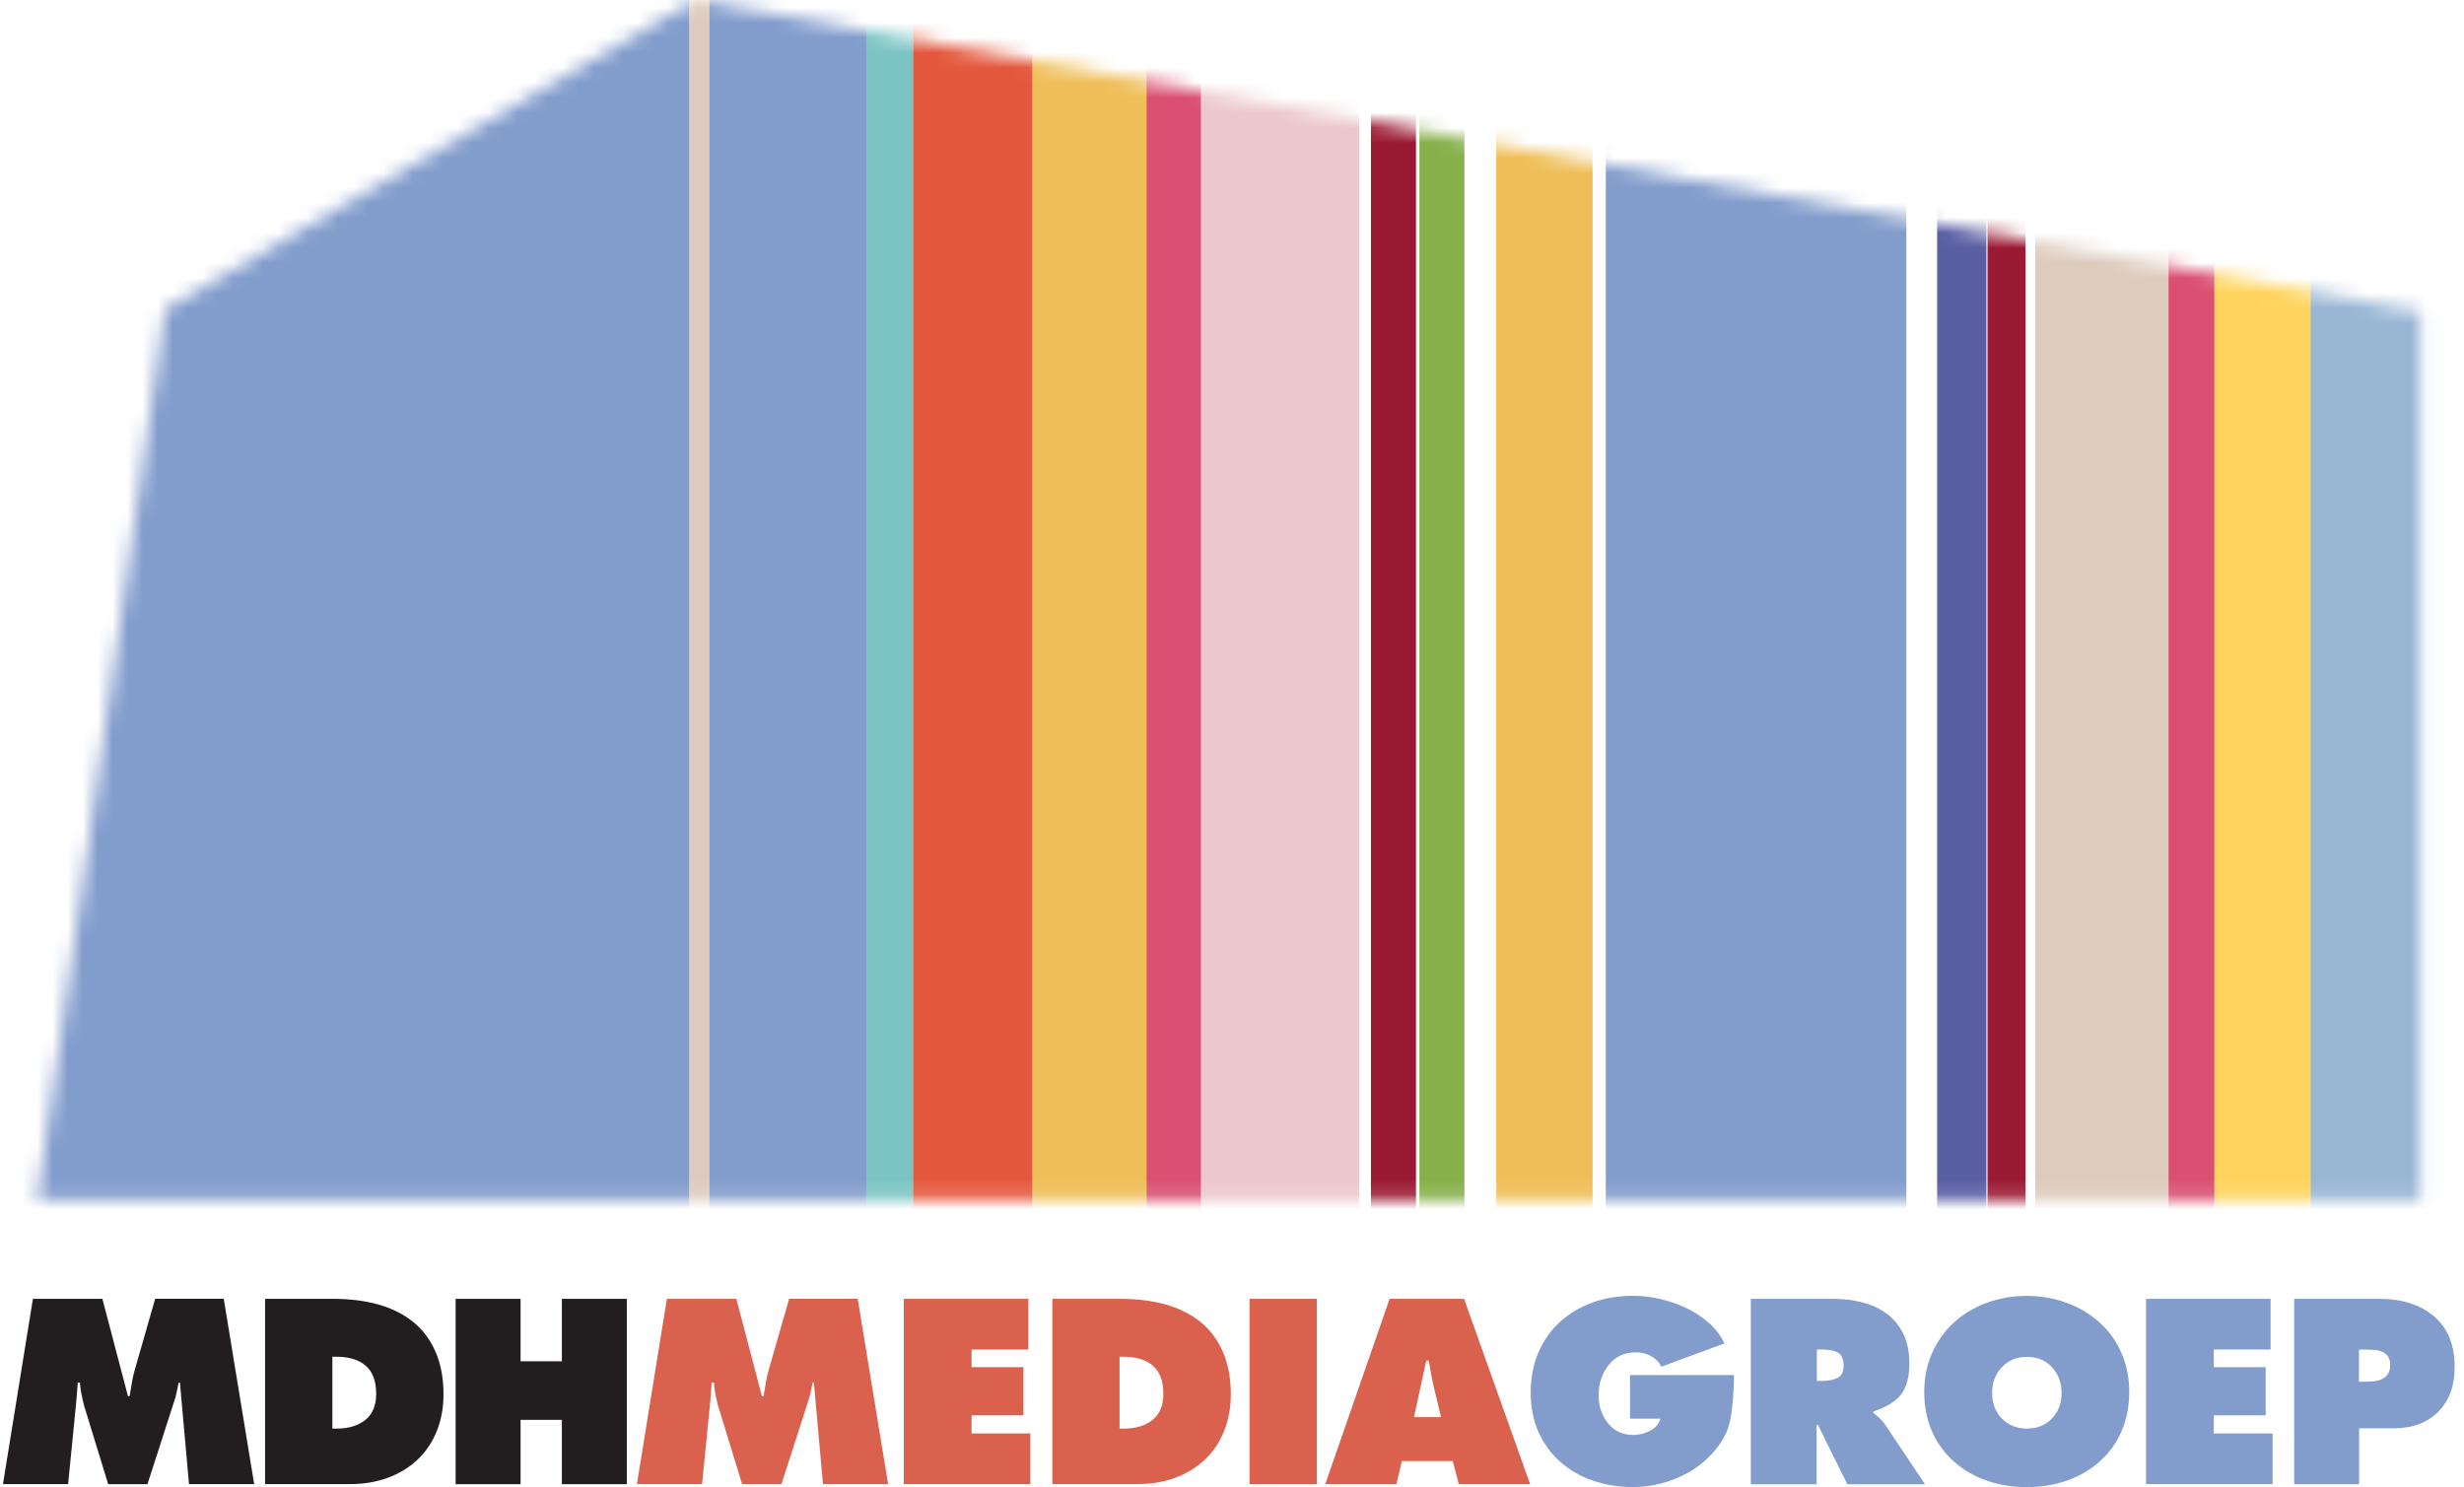 <svg width="164" height="99" viewBox="0 0 164 99" fill="none" xmlns="http://www.w3.org/2000/svg">
<mask id="mask0_9060_1112" style="mask-type:luminance" maskUnits="userSpaceOnUse" x="2" y="0" width="160" height="80">
<path d="M161.094 79.842H2.483L10.99 20.595L46.272 0L161.094 20.739V79.842Z" fill="white"/>
</mask>
<g mask="url(#mask0_9060_1112)">
<path d="M36.163 -4.496H26.485V92.594H36.163V-4.496Z" fill="#E4593E"/>
<path d="M41.089 -4.496H36.171V92.594H41.089V-4.496Z" fill="#7BC4C3"/>
<path d="M47.224 -4.496H38.944V92.594H47.224V-4.496Z" fill="#DDCCBE"/>
<path d="M21.612 -4.496H16.928V92.594H21.612V-4.496Z" fill="#DA4F72"/>
<path d="M17.004 -4.496H6.457V92.594H17.004V-4.496Z" fill="#ECC7CB"/>
<path d="M28.23 -4.496H20.615V92.594H28.23V-4.496Z" fill="#EFBE58"/>
<path d="M70.44 -4.496H60.762V92.594H70.44V-4.496Z" fill="#E4593E"/>
<path d="M60.763 -4.496H55.852V92.594H60.763V-4.496Z" fill="#7BC4C3"/>
<path d="M171.081 -4.496H153.561V92.594H171.081V-4.496Z" fill="#99B6D5"/>
<path d="M126.884 -4.496H106.878V92.594H126.884V-4.496Z" fill="#829CCC"/>
<path d="M148.22 -4.496H144.276V92.594H148.22V-4.496Z" fill="#DA4F72"/>
<path d="M144.336 -4.496H135.459V92.594H144.336V-4.496Z" fill="#DDCCBE"/>
<path d="M57.65 -4.496H47.216V92.594H57.65V-4.496Z" fill="#829CCC"/>
<path d="M134.817 -4.496H132.286V92.594H134.817V-4.496Z" fill="#9B1A33"/>
<path d="M153.795 -4.496H147.381V92.594H153.795V-4.496Z" fill="#FFD45E"/>
<path d="M106.002 -4.496H99.588V92.594H106.002V-4.496Z" fill="#EFBE58"/>
<path d="M79.997 -4.496H75.313V92.594H79.997V-4.496Z" fill="#DA4F72"/>
<path d="M90.469 -4.496H79.929V92.594H90.469V-4.496Z" fill="#ECC7CB"/>
<path d="M132.211 -4.496H128.932V92.594H132.211V-4.496Z" fill="#5A5EA3"/>
<path d="M94.246 -4.496H91.247V92.594H94.246V-4.496Z" fill="#9B1A33"/>
<path d="M97.472 -4.496H94.473V92.594H97.472V-4.496Z" fill="#87B04A"/>
<path d="M76.318 -4.496H68.703V92.594H76.318V-4.496Z" fill="#EFBE58"/>
<g style="mix-blend-mode:multiply">
<path d="M45.864 -20.822H-23.484V105.582H45.864V-20.822Z" fill="#829CCC"/>
</g>
</g>
<path d="M2.2 86.466H6.816L8.516 92.941H8.629L8.644 92.843C8.75 92.148 8.848 91.634 8.939 91.302L10.329 86.459H14.892L16.917 98.796H12.58L11.976 92.042H11.893L11.878 92.11C11.779 92.631 11.689 93.024 11.598 93.273L9.815 98.804H7.201L5.599 93.583C5.433 92.941 5.342 92.427 5.32 92.042H5.169V92.125C5.123 92.782 5.086 93.251 5.055 93.53L4.534 98.796H0.198L2.192 86.459L2.2 86.466Z" fill="#221E20"/>
<path d="M17.642 86.466H22.205C23.271 86.466 24.253 86.587 25.137 86.829C26.021 87.071 26.791 87.448 27.441 87.955C28.098 88.468 28.605 89.133 28.967 89.942C29.33 90.75 29.519 91.71 29.519 92.812C29.519 93.719 29.367 94.543 29.065 95.283C28.763 96.023 28.34 96.658 27.781 97.179C27.222 97.701 26.565 98.101 25.802 98.381C25.038 98.66 24.207 98.796 23.316 98.796H17.642V86.459V86.466ZM22.13 95.102H22.409C23.195 95.102 23.83 94.913 24.313 94.528C24.797 94.142 25.038 93.568 25.038 92.79C25.038 91.951 24.812 91.332 24.351 90.924C23.89 90.523 23.24 90.319 22.402 90.319H22.122V95.094L22.13 95.102Z" fill="#221E20"/>
<path d="M30.327 86.466H34.648V90.621H37.398V86.466H41.72V98.803H37.398V94.52H34.648V98.803H30.327V86.466Z" fill="#221E20"/>
<path d="M44.395 86.466H49.011L50.711 92.941H50.824L50.839 92.843C50.945 92.148 51.043 91.634 51.134 91.302L52.524 86.459H57.087L59.112 98.796H54.775L54.171 92.042H54.088L54.073 92.11C53.974 92.631 53.884 93.024 53.793 93.273L52.01 98.804H49.396L47.794 93.583C47.628 92.941 47.538 92.427 47.515 92.042H47.364V92.125C47.319 92.782 47.281 93.251 47.251 93.53L46.729 98.796H42.393L44.387 86.459L44.395 86.466Z" fill="#D9614E"/>
<path d="M60.147 86.466H68.442V89.836H64.665V91.014H68.117V94.218H64.665V95.427H68.578V98.796H60.154V86.459L60.147 86.466Z" fill="#D9614E"/>
<path d="M70.044 86.466H74.607C75.672 86.466 76.655 86.587 77.538 86.829C78.422 87.071 79.193 87.448 79.843 87.955C80.5 88.468 81.006 89.133 81.369 89.942C81.732 90.75 81.921 91.71 81.921 92.812C81.921 93.719 81.769 94.543 81.467 95.283C81.165 96.023 80.742 96.658 80.183 97.179C79.624 97.701 78.966 98.101 78.203 98.381C77.44 98.66 76.609 98.796 75.718 98.796H70.044V86.459V86.466ZM74.524 95.102H74.804C75.589 95.102 76.224 94.913 76.707 94.528C77.191 94.142 77.433 93.568 77.433 92.79C77.433 91.951 77.206 91.332 76.745 90.924C76.284 90.523 75.635 90.319 74.796 90.319H74.516V95.094L74.524 95.102Z" fill="#D9614E"/>
<path d="M83.167 86.466H87.647V98.803H83.167V86.466Z" fill="#D9614E"/>
<path d="M92.951 98.803H88.206L92.49 86.466H97.446L101.843 98.803H97.098L96.69 97.262H93.306L92.943 98.803H92.951ZM95.912 94.338L95.391 92.163C95.315 91.838 95.225 91.332 95.111 90.644L95.096 90.576H94.93L94.114 94.338H95.912Z" fill="#D9614E"/>
<path d="M115.412 91.536V91.649C115.389 92.918 115.299 93.915 115.132 94.656C114.966 95.396 114.566 96.114 113.924 96.802C113.281 97.497 112.496 98.04 111.559 98.418C110.63 98.804 109.67 98.993 108.688 98.993C107.706 98.993 106.852 98.849 106.029 98.569C105.205 98.29 104.48 97.874 103.86 97.323C103.241 96.779 102.75 96.114 102.402 95.336C102.055 94.558 101.881 93.681 101.881 92.707C101.881 91.732 102.055 90.833 102.395 90.032C102.742 89.231 103.218 88.551 103.845 87.985C104.465 87.426 105.19 86.995 106.021 86.7C106.852 86.406 107.751 86.262 108.718 86.262C109.262 86.262 109.844 86.33 110.456 86.466C111.068 86.602 111.657 86.806 112.224 87.071C112.79 87.335 113.304 87.675 113.75 88.075C114.203 88.476 114.543 88.929 114.77 89.435L110.584 90.977C110.418 90.674 110.191 90.44 109.889 90.274C109.587 90.108 109.255 90.025 108.884 90.025C108.121 90.025 107.517 90.304 107.071 90.871C106.625 91.43 106.399 92.102 106.399 92.888C106.399 93.606 106.61 94.225 107.026 94.746C107.449 95.268 108 95.525 108.703 95.525C109.096 95.525 109.474 95.434 109.829 95.245C110.191 95.056 110.418 94.792 110.516 94.444H108.492V91.536H115.412Z" fill="#829CCC"/>
<path d="M116.537 86.466H121.954C122.672 86.466 123.344 86.542 123.956 86.7C124.576 86.859 125.112 87.108 125.581 87.456C126.049 87.803 126.419 88.249 126.684 88.801C126.948 89.352 127.084 90.002 127.084 90.757C127.084 91.664 126.903 92.351 126.533 92.827C126.162 93.303 125.55 93.681 124.689 93.961V94.059L124.757 94.112C125.059 94.353 125.294 94.58 125.445 94.799L128.127 98.811H122.959L120.995 94.852H120.912V98.811H116.53V86.474L116.537 86.466ZM120.927 91.928H121.237C121.697 91.928 122.053 91.86 122.317 91.724C122.581 91.588 122.71 91.316 122.71 90.901C122.71 90.485 122.581 90.191 122.332 90.047C122.083 89.904 121.728 89.836 121.267 89.836H120.927V91.928Z" fill="#829CCC"/>
<path d="M137.533 86.723C138.364 87.025 139.089 87.456 139.724 88.022C140.359 88.589 140.85 89.269 141.197 90.062C141.545 90.856 141.719 91.725 141.719 92.669C141.719 93.613 141.545 94.505 141.197 95.298C140.85 96.091 140.359 96.756 139.732 97.308C139.105 97.859 138.379 98.282 137.548 98.569C136.717 98.856 135.833 99 134.896 99C133.96 99 133.076 98.856 132.245 98.569C131.414 98.282 130.688 97.859 130.061 97.308C129.434 96.756 128.943 96.084 128.596 95.298C128.248 94.505 128.074 93.628 128.074 92.669C128.074 91.709 128.248 90.848 128.603 90.062C128.958 89.269 129.442 88.589 130.069 88.022C130.696 87.456 131.421 87.025 132.252 86.723C133.083 86.421 133.967 86.27 134.896 86.27C135.826 86.27 136.702 86.421 137.533 86.723ZM133.227 91.022C132.804 91.483 132.592 92.057 132.592 92.729C132.592 93.402 132.811 93.999 133.242 94.437C133.673 94.875 134.224 95.102 134.904 95.102C135.584 95.102 136.135 94.882 136.566 94.437C136.997 93.991 137.216 93.424 137.216 92.729C137.216 92.034 137.004 91.483 136.581 91.022C136.158 90.561 135.599 90.327 134.912 90.327C134.224 90.327 133.665 90.561 133.242 91.022H133.227Z" fill="#829CCC"/>
<path d="M142.829 86.466H151.125V89.836H147.347V91.014H150.8V94.218H147.347V95.427H151.261V98.796H142.837V86.459L142.829 86.466Z" fill="#829CCC"/>
<path d="M152.696 86.466H158.37C159.873 86.466 161.082 86.851 162.004 87.629C162.918 88.408 163.379 89.526 163.379 90.999C163.379 92.253 163.016 93.251 162.283 93.983C161.55 94.716 160.561 95.086 159.306 95.086H157.017V98.803H152.696V86.466ZM157.017 91.981H157.455C157.682 91.981 157.894 91.966 158.075 91.944C158.264 91.913 158.43 91.868 158.581 91.785C158.732 91.709 158.853 91.596 158.951 91.445C159.042 91.294 159.087 91.097 159.087 90.856C159.087 90.614 159.042 90.44 158.936 90.296C158.838 90.153 158.71 90.055 158.551 89.987C158.392 89.919 158.226 89.881 158.045 89.866C157.863 89.851 157.659 89.843 157.433 89.843H157.01V91.989L157.017 91.981Z" fill="#829CCC"/>
</svg>

